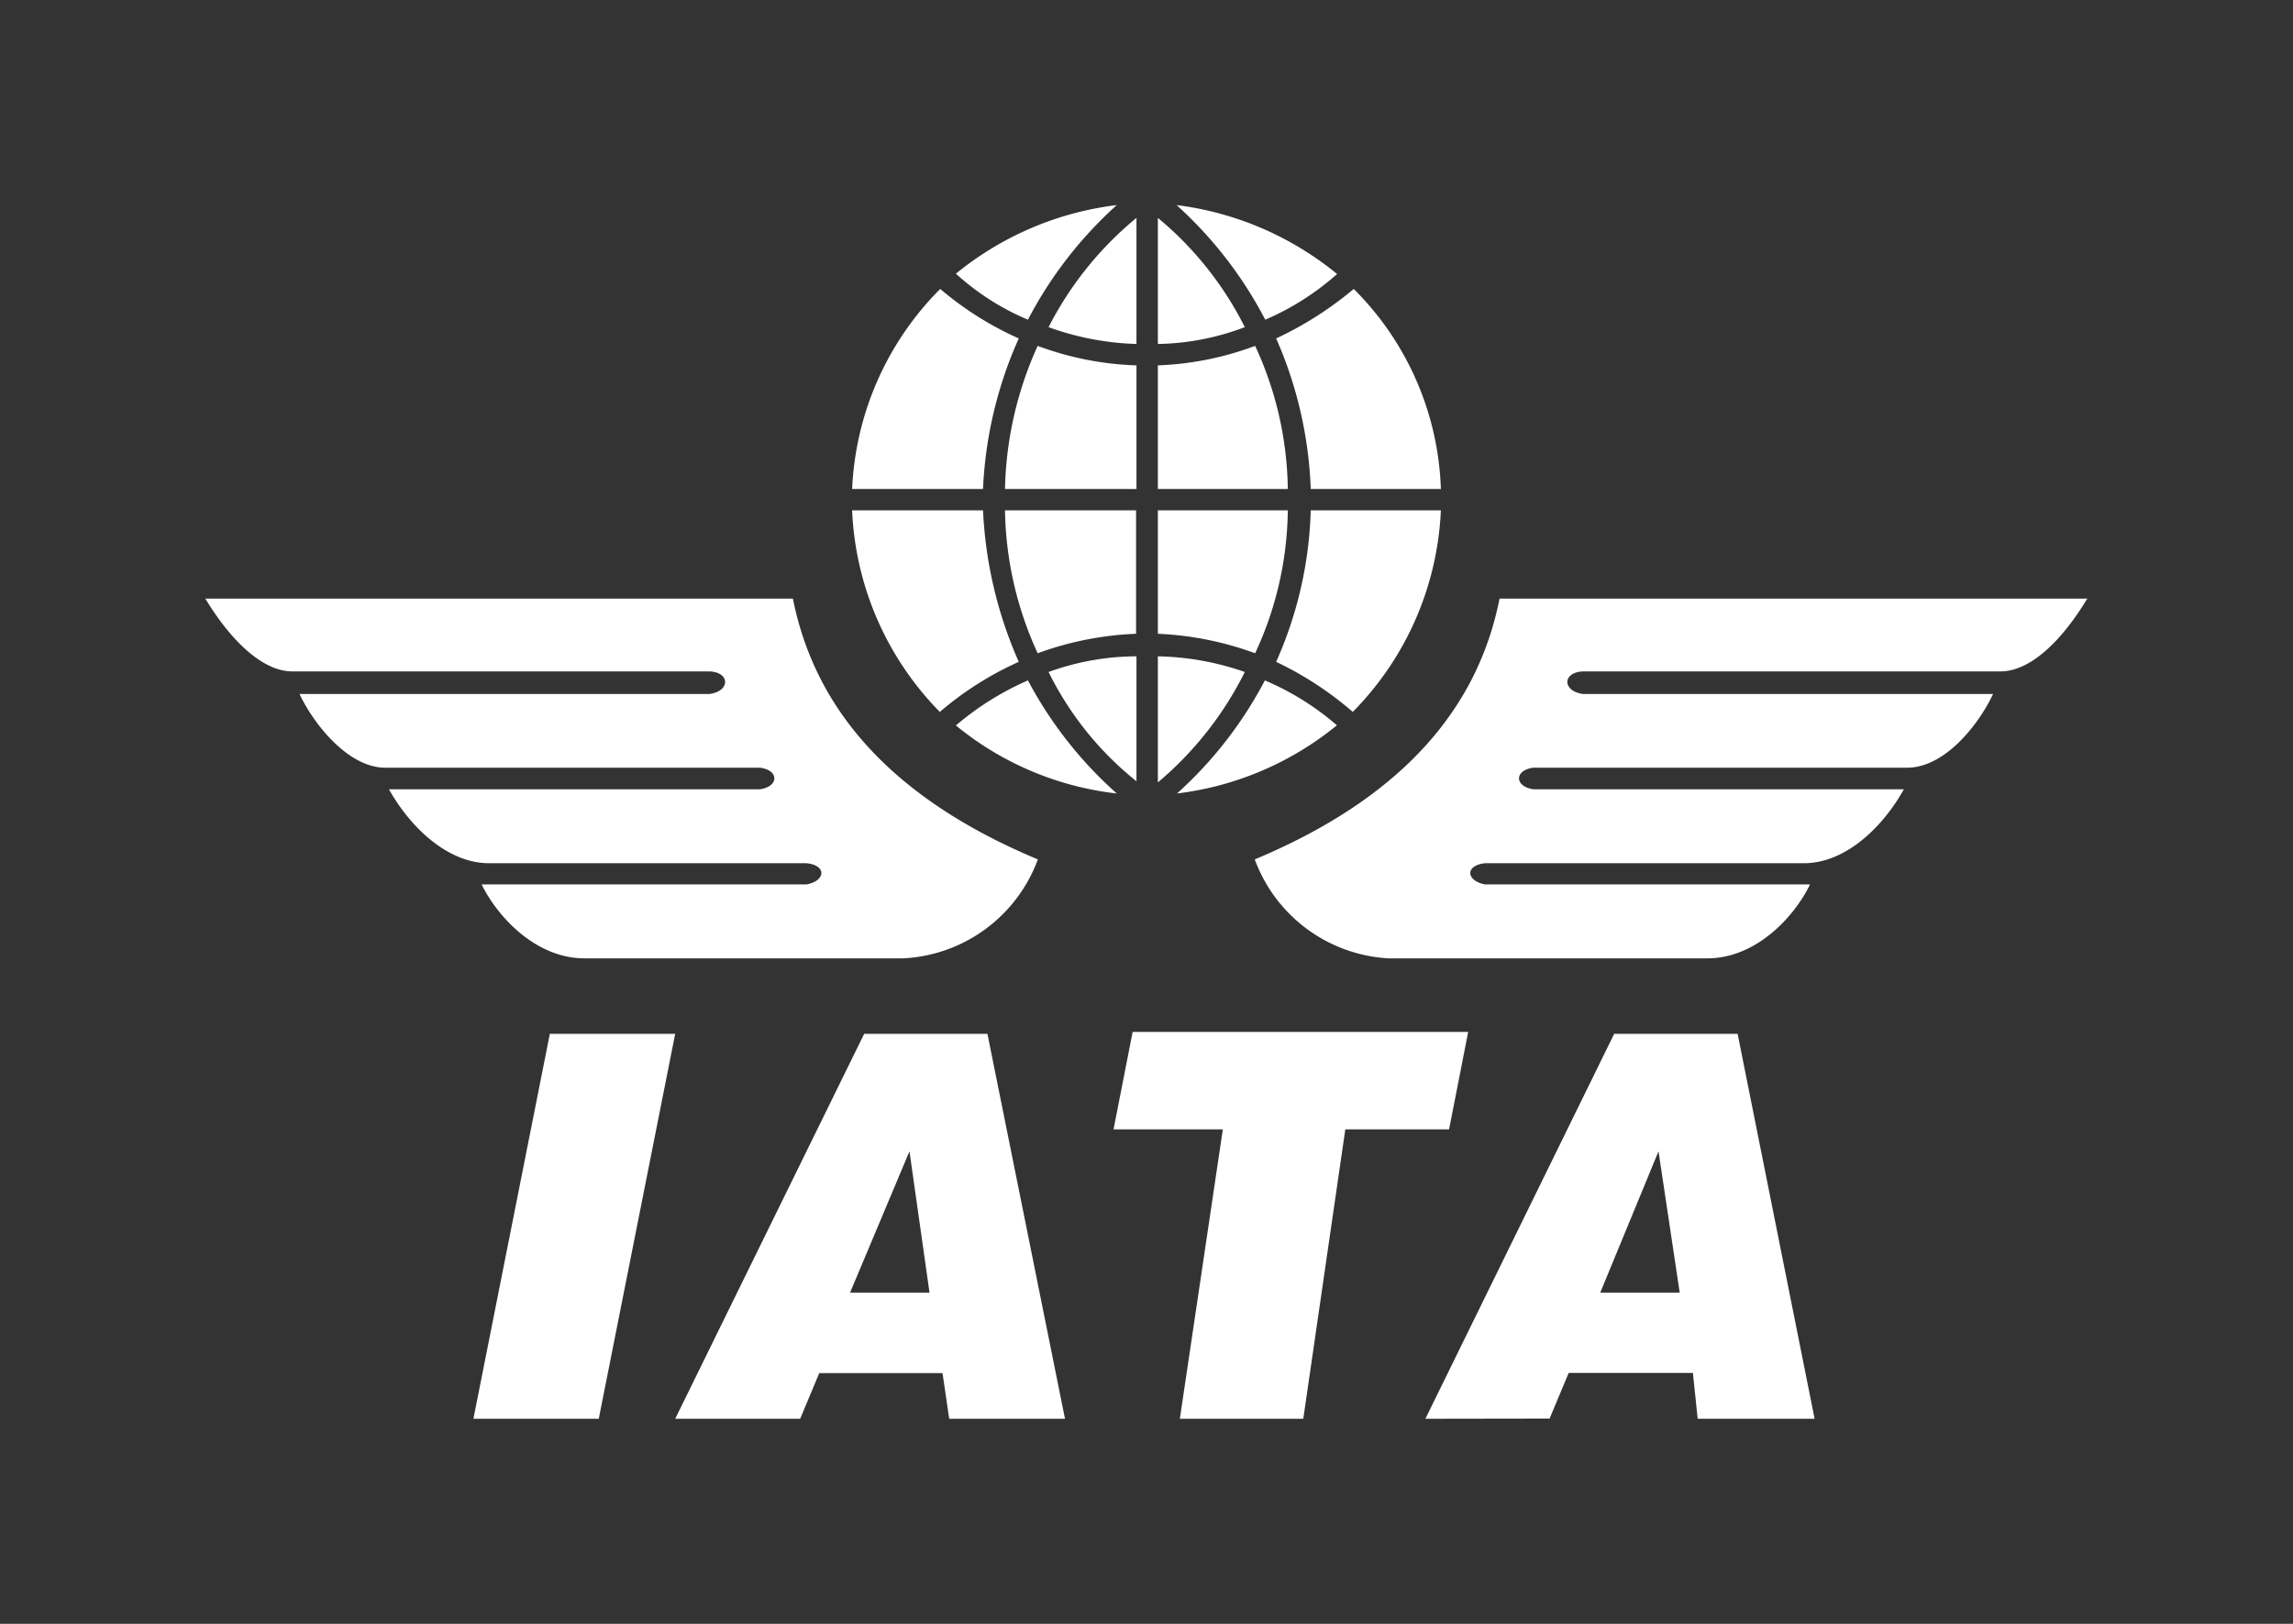 <?xml version="1.0" encoding="UTF-8" standalone="no"?>
<svg
   xmlns:dc="http://purl.org/dc/elements/1.1/"
   xmlns:cc="http://creativecommons.org/ns#"
   xmlns:rdf="http://www.w3.org/1999/02/22-rdf-syntax-ns#"
   xmlns:svg="http://www.w3.org/2000/svg"
   xmlns="http://www.w3.org/2000/svg"
   xmlns:sodipodi="http://sodipodi.sourceforge.net/DTD/sodipodi-0.dtd"
   xmlns:inkscape="http://www.inkscape.org/namespaces/inkscape"
   id="Layer_1"
   data-name="Layer 1"
   viewBox="0 0 120 85"
   version="1.1"
   sodipodi:docname="iata-logo-white.svg"
   width="120"
   height="85"
   inkscape:version="0.92.3 (2405546, 2018-03-11)">
  <rect x="0" y="0" width="120" height="85" fill="#333333" stroke="none"/>
  <sodipodi:namedview
     pagecolor="#ffffff"
     bordercolor="#666666"
     borderopacity="1"
     objecttolerance="10"
     gridtolerance="10"
     guidetolerance="10"
     inkscape:pageopacity="0"
     inkscape:pageshadow="2"
     inkscape:window-width="1858"
     inkscape:window-height="1058"
     id="namedview11"
     showgrid="false"
     inkscape:pagecheckerboard="true"
     inkscape:zoom="1.2666667"
     inkscape:cx="99.265"
     inkscape:cy="31.765"
     inkscape:window-x="-8"
     inkscape:window-y="-8"
     inkscape:window-maximized="1"
     inkscape:current-layer="Layer_1" />
  <defs
     id="defs4">
    <style
       id="style2">.cls-1{fill:#fff;}</style>
  </defs>
  <title
     id="title6">Artboard 1</title>
  <path
     class="cls-1"
     d="m 60.595,40.955 a 18.08,18.08 0 0 0 4.55,-5.78 14.6,14.6 0 0 0 -4.55,-0.82 v 6.6 m -1.12,-0.06 a 16.86,16.86 0 0 1 -4.6,-5.72 13.59,13.59 0 0 1 4.6,-0.82 z m 1.12,-29.49 a 17.73,17.73 0 0 1 4.55,5.72 13.37,13.37 0 0 1 -4.55,0.88 z m -1.12,0 a 18,18 0 0 0 -4.6,5.72 14.71,14.71 0 0 0 4.6,0.88 z m 1.12,21.77 v -6.46 h 6.8 a 18.1,18.1 0 0 1 -1.71,7.48 16.82,16.82 0 0 0 -5.09,-1.02 z m 14.83,-6.46 h -6.83 a 20.84,20.84 0 0 1 -1.81,7.93 17.75,17.75 0 0 1 4.01,2.62 16,16 0 0 0 4.61,-10.55 z m -5.46,11.25 a 14.29,14.29 0 0 0 -3.77,-2.35 21.14,21.14 0 0 1 -4.6,5.92 16.31,16.31 0 0 0 8.37,-3.57 z m -10.51,-4.79 v -6.46 h -6.86 a 18.52,18.52 0 0 0 1.71,7.48 16.83,16.83 0 0 1 5.15,-1.02 z m -14.86,-6.46 h 6.85 a 22.12,22.12 0 0 0 1.87,7.93 17,17 0 0 0 -4.13,2.62 16,16 0 0 1 -4.59,-10.55 z m 5.44,11.25 a 15.2,15.2 0 0 1 3.76,-2.35 21.18,21.18 0 0 0 4.65,5.92 16.13,16.13 0 0 1 -8.43,-3.57 z m 10.56,-18.84 v 6.47 h 6.8 a 18.29,18.29 0 0 0 -1.71,-7.49 16.18,16.18 0 0 1 -5.09,1.02 z m 14.83,6.47 h -6.83 a 21.46,21.46 0 0 0 -1.81,-7.88 18.44,18.44 0 0 0 4.06,-2.59 15.47,15.47 0 0 1 4.56,10.47 z m -5.44,-11.26 a 14,14 0 0 1 -3.77,2.4 21.37,21.37 0 0 0 -4.64,-6 16.47,16.47 0 0 1 8.39,3.6 z m -10.51,4.79 v 6.47 h -6.88 a 19,19 0 0 1 1.71,-7.49 16.26,16.26 0 0 0 5.15,1.02 z m -14.88,6.47 h 6.85 a 21.57,21.57 0 0 1 1.87,-7.88 17.07,17.07 0 0 1 -4.11,-2.59 15.8,15.8 0 0 0 -4.61,10.47 z m 5.44,-11.26 a 13.22,13.22 0 0 0 3.76,2.4 21.36,21.36 0 0 1 4.65,-6 16.44,16.44 0 0 0 -8.43,3.6 z m -39.28,17 h 30.74 c 1.13,5.67 5,10.38 12.82,13.65 a 7.93,7.93 0 0 1 -7.05,5.18 h -16.67 c -2.55,0 -4.55,-2.16 -5.39,-3.87 h 17 c 1,-0.18 1.08,-1 0,-1.11 h -16.61 c -2.16,0 -4.11,-1.86 -5.24,-3.87 h 19.42 c 1,-0.15 1,-1 0,-1.13 h -19.61 c -1.95,0 -3.76,-2.3 -4.49,-3.86 h 21.47 c 1.07,-0.15 1.07,-1.13 0,-1.18 h -21.87 c -1.68,-0.02 -3.37,-1.88 -4.54,-3.83 z m 98.51,0 h -30.79 c -1.12,5.67 -5,10.38 -12.81,13.65 a 7.93,7.93 0 0 0 7,5.18 h 16.68 c 2.55,0 4.55,-2.16 5.38,-3.87 h -17 c -1,-0.18 -1.08,-1 0,-1.11 h 16.68 c 2.16,0 4.11,-1.86 5.23,-3.87 h -19.39 c -1,-0.15 -1,-1 0,-1.13 h 19.56 c 2,0 3.77,-2.3 4.5,-3.86 h -21.47 c -1.08,-0.15 -1.08,-1.13 0,-1.18 h 21.87 c 1.71,-0.02 3.37,-1.88 4.54,-3.83 z m -34.67,42.93 9.88,-20.15 h 6.46 l 4.03,20.15 h -6.12 l -0.25,-2.4 h -6.5 l -1,2.39 z m 9.15,-6.6 h 4.16 l -1.11,-7.4 z m -22,6.6 2.25,-15.15 h -5.72 l 1,-5.1 h 17.56 l -1,5.1 h -5.43 l -2.2,15.15 z m -26.41,0 9.89,-20.15 h 6.45 l 4.06,20.15 h -6.06 l -0.35,-2.39 h -6.45 l -1,2.39 z m 9.15,-6.6 h 4.16 l -1.05,-7.4 z m -19.71,6.6 4,-20.15 h 6.56 l -4,20.15 z"
     id="path8"
     inkscape:connector-curvature="0"
     style="fill:#ffffff" />
</svg>
